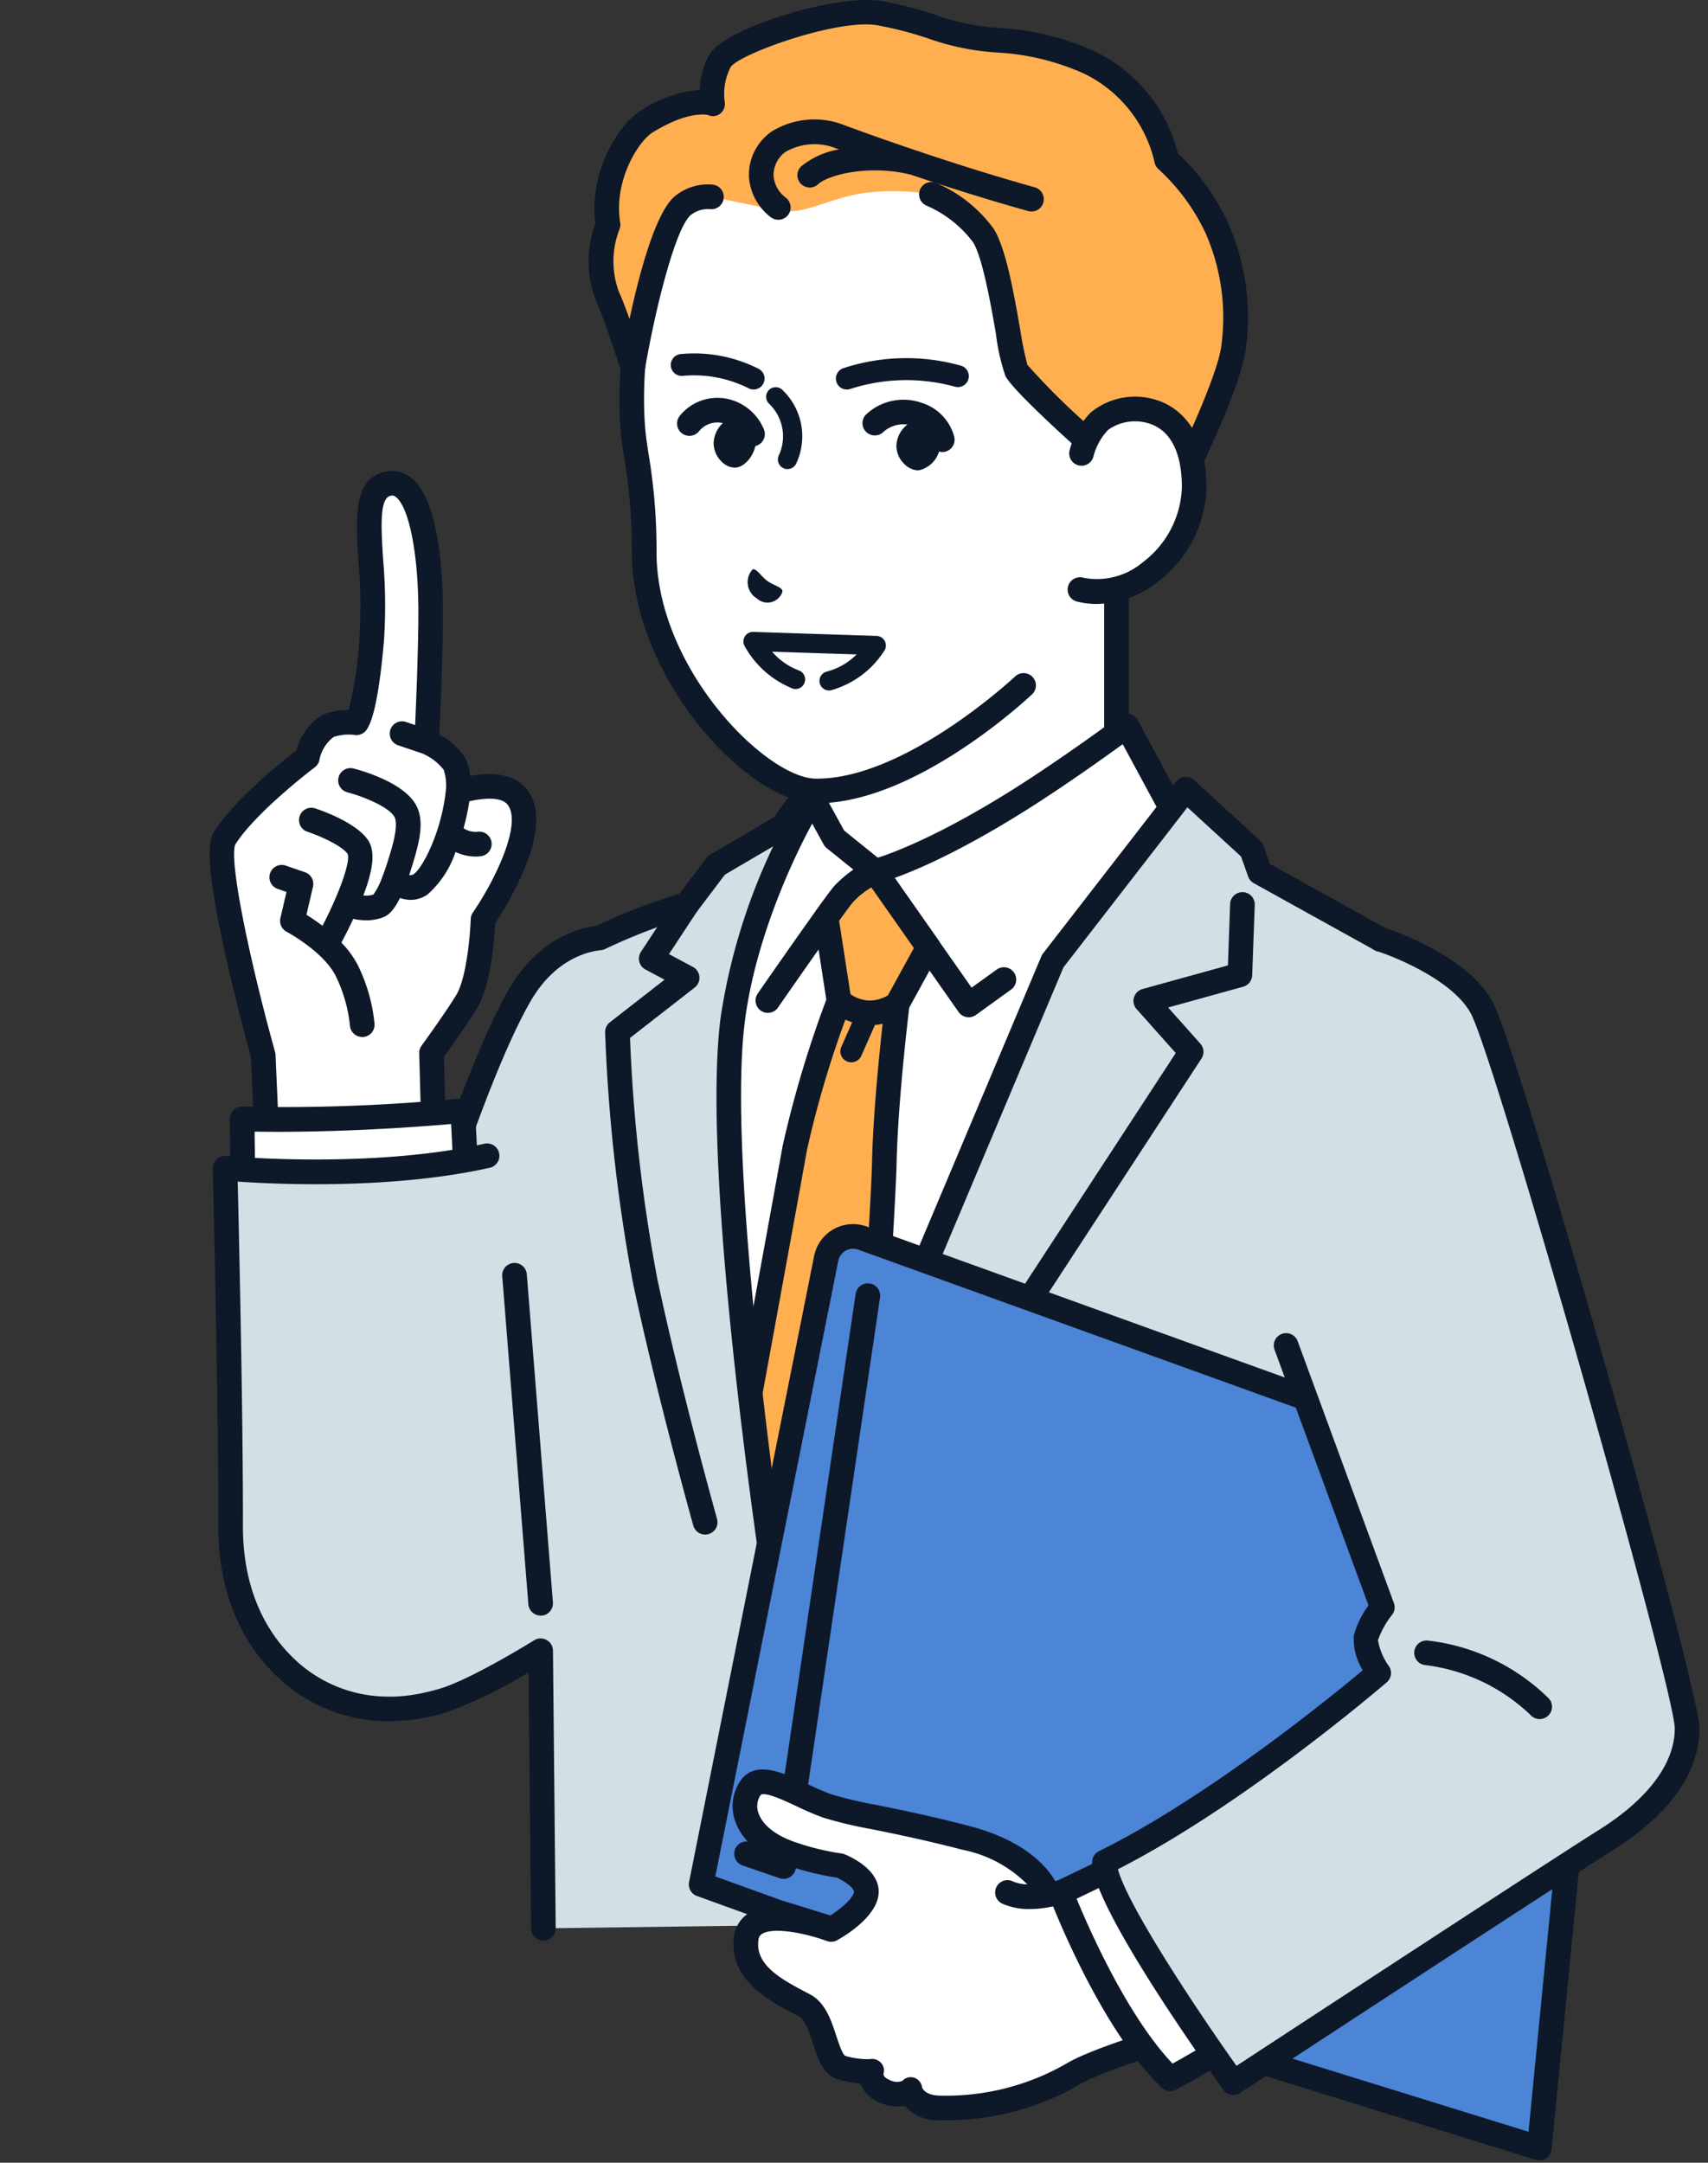 <svg xmlns="http://www.w3.org/2000/svg" xmlns:xlink="http://www.w3.org/1999/xlink" width="154" height="195" viewBox="0 0 154 195"><rect x="0" y="0" width="154" height="195" fill="#333333" stroke="none"/><defs><clipPath id="a"><rect width="154" height="195" transform="translate(795 352)" fill="#fff" stroke="#707070" stroke-width="1"/></clipPath><clipPath id="b"><rect width="134.326" height="194.785" fill="none"/></clipPath></defs><g transform="translate(-795 -352)" clip-path="url(#a)"><g transform="translate(813.9 352)"><g clip-path="url(#b)"><path d="M139.9,221.517c3.944-1.9,8.967-6.357,8.967-12.124v-3.336l13.8-8.446,13.8-11.626v23.408c0,5.768,5.023,10.219,8.967,12.124,8.089,3.907,11.356,9,11.356,9l-23.9,13.342H152.442L130.631,230.7s1.183-5.273,9.272-9.181" transform="translate(-94.701 -140.087)" fill="#fff"/><path d="M169.505,241.583a1.106,1.106,0,0,0,.54-.141l23.9-13.341a1.111,1.111,0,0,0,.393-1.569c-.14-.219-3.531-5.406-11.808-9.4-3.1-1.5-8.34-5.523-8.34-11.124V182.6a1.111,1.111,0,0,0-1.826-.849l-13.734,11.572-13.727,8.4a1.111,1.111,0,0,0-.531.947V206c0,5.6-5.242,9.628-8.34,11.124-8.475,4.094-9.819,9.7-9.872,9.938a1.11,1.11,0,0,0,.51,1.194l21.812,13.164a1.111,1.111,0,0,0,1.148-1.9l-21.034-12.695c.649-1.48,2.7-4.944,8.4-7.7,4.775-2.307,9.594-7.26,9.594-13.124v-2.714l13.267-8.121a1.128,1.128,0,0,0,.136-.1l11.972-10.088V206c0,5.865,4.819,10.817,9.594,13.124a30.461,30.461,0,0,1,10.181,7.657L168.963,239.5a1.111,1.111,0,0,0,.542,2.08" transform="translate(-91.312 -136.697)" fill="#0d1828"/><path d="M270.156,319.346l.017.024-.04-.013Zm0,0-.023.011.04.013Z" transform="translate(-202.512 -240.537)" fill="#0d1828"/><path d="M301.146,318.346l.017.024-.04-.013Zm0,0-.023.011.04.013Z" transform="translate(-241.149 -239.784)" fill="#0d1828"/><path d="M186.184,296.014l5.737-12.065,6.444-7.787,3.652-5.081,2.368,4.316,3.662,2.954s4.409-1.043,12.891-6.358c4.671-2.927,9.81-6.746,9.81-6.746l5.781,10.7s-19.955,71.517-37.157,71.517-13.188-51.448-13.188-51.448" transform="translate(-148.05 -199.789)" fill="#fff"/><path d="M196,345.183c4.388,0,8.967-3.823,14-11.687,3.833-5.991,7.891-14.325,12.062-24.771,7.079-17.73,12.116-35.693,12.166-35.872a1.111,1.111,0,0,0-.093-.826l-5.781-10.7a1.11,1.11,0,0,0-1.639-.363c-.051.038-5.159,3.828-9.737,6.7-6.591,4.13-10.693,5.636-12.056,6.07l-3.039-2.453-2.262-4.124a1.111,1.111,0,0,0-1.875-.114l-3.63,5.05-6.42,7.758a1.125,1.125,0,0,0-.147.231l-5.737,12.065a1.111,1.111,0,0,0-.1.391c-.122,1.563-2.869,38.409,7.334,49.438A9.238,9.238,0,0,0,196,345.183m35.965-72.5c-.808,2.83-5.544,19.131-11.974,35.23-4.118,10.312-8.111,18.518-11.868,24.388-4.525,7.071-8.6,10.657-12.124,10.657a7.011,7.011,0,0,1-5.331-2.493c-9.18-9.923-6.974-44.574-6.765-47.556l5.588-11.752,6.356-7.681c.016-.02.031-.039.046-.06l2.624-3.65,1.52,2.772a1.11,1.11,0,0,0,.276.33l3.662,2.954a1.111,1.111,0,0,0,.953.216c.187-.044,4.686-1.147,13.225-6.5,3.409-2.136,7.1-4.768,8.849-6.039Z" transform="translate(-144.676 -196.4)" fill="#0d1828"/><path d="M268.845,328.115a1.11,1.11,0,0,0,.65-.21l3.173-2.29a1.11,1.11,0,1,0-1.3-1.8l-2.261,1.631-7.8-11.127a1.111,1.111,0,0,0-1.386-.366,11.05,11.05,0,0,0-3.2,2.339c-1.04,1.222-6.678,9.366-6.917,9.712a1.111,1.111,0,0,0,1.826,1.264c1.614-2.332,5.978-8.591,6.782-9.536a7.108,7.108,0,0,1,1.649-1.322l7.874,11.232a1.112,1.112,0,0,0,.909.473" transform="translate(-200.403 -236.393)" fill="#0d1828"/><path d="M289.816,343.345c.771-4.534,3.99-13.285,3.99-13.286l-1.16-7.5c.726-1.011,1.315-1.809,1.579-2.119a9.863,9.863,0,0,1,2.809-2.044l.04.013,4.783,6.823-2.8,5.1s-1.038,8.346-1.169,14.267-2.7,42.993-2.7,42.993l-13.448-.053s7.7-41.972,8.074-44.192" transform="translate(-237.061 -239.818)" fill="#ffaf50"/><path d="M277.26,383.947c.077-.42,7.7-41.99,8.071-44.177h0a99.809,99.809,0,0,1,3.944-13.212l-1.116-7.222a1.11,1.11,0,0,1,.2-.818c.838-1.166,1.373-1.883,1.635-2.191A10.876,10.876,0,0,1,293.157,314a1.111,1.111,0,0,1,.826-.06l.04.013a1.11,1.11,0,0,1,.571.42l4.783,6.823a1.111,1.111,0,0,1,.065,1.171l-2.692,4.915c-.16,1.326-1.018,8.664-1.135,13.946-.13,5.88-2.6,41.53-2.706,43.045a1.111,1.111,0,0,1-1.108,1.034h0l-13.448-.053a1.11,1.11,0,0,1-1.088-1.311m16.071-67.5a7.209,7.209,0,0,0-1.649,1.322c-.136.16-.466.584-1.258,1.679l1.024,6.624a3.2,3.2,0,0,0,1.606.572,3.239,3.239,0,0,0,1.776-.472l2.333-4.259Zm-2.567,66.642c.417-6.053,2.513-36.63,2.629-41.9.093-4.186.639-9.612.954-12.452a5.243,5.243,0,0,1-.692.11l-1.228,2.78a.987.987,0,0,1-1.806-.8l.98-2.219a5.457,5.457,0,0,1-.612-.245,91.839,91.839,0,0,0-3.469,11.781c-.342,2.012-6.511,35.669-7.837,42.9Z" transform="translate(-233.671 -236.428)" fill="#0d1828"/><path d="M103.616,306.911c2.456-4.237,5.827-5.013,7.193-5.149a57.393,57.393,0,0,1,7.882-3.043l2.646-3.505,7.832-4.6s-5.117,8.836-6.364,18.489c-1.865,14.438,4.173,53.3,4.173,53.3l24.678-58.548,12-15.495,5.923,5.429.74,2.072,16.649,9.229s2.8,2.719,2.8,10.307c0,26.981-14.228,51.4-13.326,57.139,1.342,8.536,2.927,17.54,2.927,17.54l-73.648.99-.247-25.027s-5.793,3.613-8.821,4.5c-5.841,1.706-10.836.722-13.71-5.1-5.558-11.261,10.66-32.025,10.66-32.025s5.616-18.929,10-26.5" transform="translate(-75.637 -217.197)" fill="#d3dee5"/><path d="M102.337,388.786h.011a1.111,1.111,0,0,0,1.1-1.121l-.247-25.027a1.11,1.11,0,0,0-1.7-.931c-.057.035-5.7,3.543-8.544,4.373-5.981,1.746-10.038.266-12.4-4.526-5.185-10.505,10.382-30.648,10.54-30.85a1.114,1.114,0,0,0,.189-.368c.056-.188,5.628-18.889,9.9-26.256,2.2-3.8,5.17-4.484,6.343-4.6a1.109,1.109,0,0,0,.419-.129,56.694,56.694,0,0,1,7.679-2.957,1.11,1.11,0,0,0,.56-.392l2.513-3.329,4.359-2.559a54.546,54.546,0,0,0-4.744,15.462c-1.863,14.429,3.93,52.016,4.177,53.609a1.111,1.111,0,0,0,2.121.261L149.23,301.03,160.405,286.6l4.831,4.428.648,1.812a1.111,1.111,0,0,0,.507.6l16.489,9.14c.412.5,2.393,3.2,2.393,9.424,0,17.187-5.9,33.484-9.8,44.268-2.336,6.455-3.879,10.72-3.514,13.043,1.328,8.448,2.915,17.47,2.931,17.56a1.11,1.11,0,0,0,2.187-.385c-.016-.09-1.6-9.092-2.924-17.52-.277-1.759,1.431-6.478,3.408-11.942,3.955-10.93,9.932-27.447,9.932-45.024,0-7.966-3.014-10.98-3.143-11.1a1.117,1.117,0,0,0-.234-.174L167.834,291.7l-.6-1.677a1.107,1.107,0,0,0-.3-.445l-5.923-5.429a1.111,1.111,0,0,0-1.628.139l-12,15.494a1.1,1.1,0,0,0-.145.249L124.1,354.92c-1.458-10.216-5.068-37.629-3.592-49.061,1.2-9.323,6.174-17.988,6.224-18.075a1.111,1.111,0,0,0-1.523-1.514l-7.833,4.6a1.112,1.112,0,0,0-.324.289l-2.431,3.221a56.562,56.562,0,0,0-7.546,2.917c-1.64.213-5.226,1.2-7.818,5.671-4.211,7.264-9.4,24.38-10.047,26.539-1.661,2.165-16.243,21.7-10.651,33.032,2.11,4.276,5.522,6.458,10,6.458a17.958,17.958,0,0,0,5.014-.783A41.565,41.565,0,0,0,101,364.6l.228,23.087a1.111,1.111,0,0,0,1.11,1.1" transform="translate(-72.244 -213.808)" fill="#0d1828"/><path d="M163.569,387.132a1.109,1.109,0,0,0,.931-.5l29.876-45.757a1.111,1.111,0,0,0-.1-1.346l-2.906-3.26,6.767-1.873a1.111,1.111,0,0,0,.813-1.03l.232-6.369a1.111,1.111,0,0,0-2.22-.081l-.2,5.557-7.7,2.133a1.11,1.11,0,0,0-.533,1.809l3.529,3.959L162.64,385.414a1.111,1.111,0,0,0,.929,1.718" transform="translate(-104.948 -245.429)" fill="#0d1828"/><path d="M367.768,383.792a1.112,1.112,0,0,0,1.07-1.411c-.032-.116-3.272-11.688-5.381-21.627a147.228,147.228,0,0,1-2.464-21.742l5.831-4.544a1.111,1.111,0,0,0-.16-1.856l-2.161-1.154,2.566-3.9a1.111,1.111,0,0,0-1.855-1.222l-3.236,4.913a1.111,1.111,0,0,0,.4,1.591l1.728.922-4.931,3.843a1.111,1.111,0,0,0-.427.909,152.2,152.2,0,0,0,2.533,22.7c2.124,10.01,5.383,21.65,5.415,21.766a1.111,1.111,0,0,0,1.069.811" transform="translate(-323.087 -245.429)" fill="#0d1828"/><path d="M46.744,453.718,35.469,510.161l6.858,2.478,68.715,21.288,5.681-57.954L50,451.88a2.468,2.468,0,0,0-3.258,1.838" transform="translate(8.85 -340.252)" fill="#4c84d6"/><path d="M107.653,531.651a1.11,1.11,0,0,0,1.105-1l5.681-57.953a1.11,1.11,0,0,0-.728-1.153L46.99,447.449a3.578,3.578,0,0,0-4.724,2.665L30.991,506.557a1.111,1.111,0,0,0,.712,1.262L38.56,510.3l.049.016L107.324,531.6a1.112,1.112,0,0,0,.328.05m4.491-58.313-5.464,55.739L39.291,508.2l-5.935-2.144,11.087-55.507a1.357,1.357,0,0,1,1.792-1.011Z" transform="translate(12.239 -336.866)" fill="#0d1828"/><path d="M303.776,522.582a1.11,1.11,0,0,0,1.1-.948l7.6-51.472a1.11,1.11,0,1,0-2.2-.325l-7.408,50.148-2.093-.722a1.111,1.111,0,0,0-.724,2.1l3.358,1.158a1.106,1.106,0,0,0,.362.061" transform="translate(-252.028 -353.176)" fill="#0d1828"/><path d="M153.27,658.593a22.525,22.525,0,0,1-4.182-1c-4.211-1.342-5.035-4.193-3.929-5.925s4.257.6,6.984,1.549c2.081.72,5.947,1.177,12.48,2.873s7.41,5.133,7.41,5.133l19.531-3.4,3.494,12.921S178.471,675,174.419,677.3a22.855,22.855,0,0,1-12.162,3.136c-2.3-.038-2.65-1.571-2.65-1.571a2.2,2.2,0,0,1-2.283.072c-1.494-.617-1.214-1.8-1.214-1.8a7.606,7.606,0,0,1-2.641-.324c-1.651-.446-1.47-4.566-3.372-5.612s-5.765-2.657-5.263-6.088,7.648-.767,7.648-.767,2.786-1.526,3.143-3.107-2.356-2.645-2.356-2.645" transform="translate(-96.446 -490.379)" fill="#fff"/><path d="M141.753,659.407c2.06-1.219,5.728-.2,7.219.3.914-.575,2.035-1.494,2.179-2.131.073-.322-.784-.978-1.558-1.316a25.731,25.731,0,0,1-4.234-1.027c-2.511-.8-4.247-2.217-4.888-3.991a4.055,4.055,0,0,1,.36-3.59c1.323-2.073,3.849-.892,6.077.15.74.346,1.505.7,2.206.947a37.017,37.017,0,0,0,4.111.967c2.147.437,4.818.98,8.285,1.88,5.013,1.3,7.02,3.648,7.78,4.968l18.693-3.251a1.111,1.111,0,1,1,.381,2.188L168.858,658.9a9.075,9.075,0,0,1-1.85.193,5.884,5.884,0,0,1-2.467-.48,1.111,1.111,0,1,1,.944-2.011,3.418,3.418,0,0,0,1.29.263,11.3,11.3,0,0,0-5.821-3.113c-3.41-.885-6.049-1.422-8.169-1.853a37.9,37.9,0,0,1-4.395-1.045,25.772,25.772,0,0,1-2.421-1.034c-1.118-.523-2.989-1.4-3.264-.967a1.828,1.828,0,0,0-.144,1.639c.4,1.094,1.662,2.053,3.474,2.63a22.13,22.13,0,0,0,3.95.954,1.1,1.1,0,0,1,.3.072c.368.144,3.584,1.482,3.033,3.922-.444,1.97-3.154,3.542-3.693,3.837a1.114,1.114,0,0,1-.921.067c-1.767-.656-4.741-1.293-5.82-.653a.67.67,0,0,0-.342.54c-.312,2.128,1.737,3.394,4.048,4.607.233.123.453.238.651.347,1.343.739,1.857,2.307,2.311,3.691.195.594.557,1.7.816,1.823a6.909,6.909,0,0,0,2.215.294,1.105,1.105,0,0,1,1.017.35,1.013,1.013,0,0,1,.208.984c0,.111.061.341.549.543a1.4,1.4,0,0,0,1.151.094,1.014,1.014,0,0,1,1.069-.294,1.051,1.051,0,0,1,.719.885c.052.133.348.708,1.589.729a21.748,21.748,0,0,0,11.6-2.991c4.134-2.35,20.23-6.487,20.913-6.662a1.111,1.111,0,1,1,.551,2.152c-.164.042-16.49,4.237-20.367,6.441a23.849,23.849,0,0,1-12.2,3.286c-.183,0-.361,0-.533,0a3.992,3.992,0,0,1-3.119-1.3,3.857,3.857,0,0,1-2.219-.285,2.957,2.957,0,0,1-1.77-1.728,10.909,10.909,0,0,1-1.95-.352c-1.4-.378-1.88-1.85-2.346-3.275-.326-.994-.695-2.12-1.271-2.436-.187-.1-.394-.212-.614-.327-2.019-1.06-5.778-3.034-5.213-6.9a2.873,2.873,0,0,1,1.409-2.129" transform="translate(-93.055 -486.965)" fill="#0d1828"/><path d="M177.147,688.095s-5.8,3.611-8.534,5.021c-5.484-5.265-9.859-16.784-9.859-16.784l10.3-4.957Z" transform="translate(-82 -505.691)" fill="#fff"/><path d="M165.224,690.836a1.108,1.108,0,0,0,.508-.123c2.747-1.415,8.375-4.917,8.613-5.065a1.111,1.111,0,0,0-1.174-1.885c-.053.033-4.884,3.04-7.74,4.6-4.1-4.325-7.536-12.163-8.649-14.865l9.367-4.507a1.111,1.111,0,1,0-.963-2l-10.3,4.957a1.11,1.11,0,0,0-.556,1.4c.182.48,4.528,11.814,10.128,17.19a1.11,1.11,0,0,0,.769.309" transform="translate(-78.611 -502.301)" fill="#0d1828"/><path d="M28.075,406.155a9.28,9.28,0,0,1,1.481-2.742l-8.665-23.582,8.489-36.647s7.25,2.29,9.225,6.348c2.614,5.373,18.426,61.187,18.426,64.822s-2.705,7.166-7.385,10.091c-4.372,2.733-33.525,21.827-33.525,21.827S4.5,430.1,4.5,426.4c11.509-5.681,24.725-17.061,24.725-17.061s-1.37-2.083-1.151-3.18" transform="translate(76.184 -258.492)" fill="#d3dee5"/><path d="M12.731,443.991a1.106,1.106,0,0,0,.608-.182c.291-.191,29.193-19.118,33.506-21.814,5.173-3.233,7.907-7.048,7.907-11.032,0-3.813-15.939-59.965-18.538-65.307-2.158-4.436-9.574-6.822-9.889-6.921a1.11,1.11,0,0,0-.67,2.118c1.892.6,7.117,2.807,8.561,5.775,2.4,4.926,18.314,60.844,18.314,64.336,0,3.134-2.437,6.383-6.863,9.149-3.9,2.437-27.717,18.024-32.653,21.255-4.09-5.766-9.861-14.6-10.692-17.727,11.316-5.773,23.706-16.4,24.238-16.854a1.111,1.111,0,0,0,.2-1.452,5.589,5.589,0,0,1-.99-2.352,7.911,7.911,0,0,1,1.273-2.284,1.112,1.112,0,0,0,.161-1.058l-8.665-23.582a1.111,1.111,0,1,0-2.085.766l8.461,23.026a8.376,8.376,0,0,0-1.323,2.7A5.319,5.319,0,0,0,24.4,405.7C21.515,408.113,10.366,417.2.619,422.01a1.11,1.11,0,0,0-.619,1c0,3.868,9.853,17.775,11.828,20.523a1.11,1.11,0,0,0,.9.463" transform="translate(79.574 -255.102)" fill="#0d1828"/><path d="M65.165,606.451A1.11,1.11,0,0,0,66,604.61a18.518,18.518,0,0,0-10.876-5.229,1.11,1.11,0,1,0-.319,2.2,16.633,16.633,0,0,1,9.528,4.5,1.112,1.112,0,0,0,.832.373" transform="translate(54.76 -451.455)" fill="#0d1828"/><path d="M422.326,493.344c.03,0,.059,0,.089,0a1.111,1.111,0,0,0,1.019-1.2L421.082,462.6a1.111,1.111,0,1,0-2.214.176l2.352,29.541a1.111,1.111,0,0,0,1.106,1.022" transform="translate(-392.481 -347.671)" fill="#0d1828"/><path d="M238.156,23.413c15.915.206,18.18,18.658,18.246,26.1.044,5.016.044,9.748.044,9.748v7.417l-8.453,12.75s-10.177,9.6-18.747,9.517c-5.049-.051-15.456-10.288-15.456-21.522a70.175,70.175,0,0,0-1-10.853c-.472-4.991-.119-17.461,8.579-26.6,4.119-4.326,11.108-6.637,16.787-6.564" transform="translate(-174.6 -17.634)" fill="#fff"/><path d="M225.965,86.67c8.885,0,18.966-9.417,19.393-9.82a1.11,1.11,0,0,0-1.524-1.615c-.1.093-9.869,9.215-17.868,9.215h-.106C221.375,84.4,211.5,74.5,211.5,64.036a51.95,51.95,0,0,0-.713-8.828c-.122-.791-.227-1.475-.29-2.131-.244-2.586-.995-15.986,8.278-25.724,4.175-4.385,11.026-6.284,15.968-6.219,6.415.083,11.15,3.343,14.072,9.691,2.708,5.883,3.055,12.668,3.078,15.312.043,4.953.044,9.691.044,9.738v7.417a1.111,1.111,0,0,0,2.221,0V55.875c0-.047,0-4.794-.044-9.758-.024-2.787-.393-9.948-3.281-16.222-3.264-7.091-8.818-10.889-16.061-10.983-5.411-.07-12.968,2.039-17.605,6.909-9.936,10.435-9.141,24.711-8.88,27.466.069.721.184,1.468.306,2.258a50.007,50.007,0,0,1,.687,8.49c0,11.364,10.475,22.571,16.556,22.633h.127" transform="translate(-171.204 -14.244)" fill="#0d1828"/><path d="M199.335,20.866a11.484,11.484,0,0,1,4.674,3.7c1.541,2.4,2.428,11.084,2.992,12.186s6.3,6.261,6.3,6.261l2.793,5.715,4.885-.26S226.251,38.072,226.6,34.5a19.972,19.972,0,0,0-1.517-10.558,19.463,19.463,0,0,0-4.536-6.175,12.914,12.914,0,0,0-7.005-8.8,22.963,22.963,0,0,0-8.063-1.982c-4.27-.172-6.387-1.656-10.58-2.4-3.742-.844-13.584,2.483-14.618,4.249a6.384,6.384,0,0,0-.68,3.854s-1.993-.809-5.988,1.66c-1.608.994-4.141,5.018-3.435,9.262a8.976,8.976,0,0,0-.027,6.526c.759,1.645,2.26,6.322,2.26,6.322s2.091-12.413,4.468-14.534a3.627,3.627,0,0,1,2.586-.828s3.331.657,5.8,1.206,4.617-1.04,7.9-1.535a20.658,20.658,0,0,1,6.175.105" transform="translate(-134.246 -3.348)" fill="#ffaf50"/><path d="M212.707,46.489l.059,0,4.885-.26a1.11,1.11,0,0,0,.931-.606c.55-1.083,5.381-10.686,5.736-14.362a21.132,21.132,0,0,0-1.592-11.078,19.985,19.985,0,0,0-4.556-6.339,13.964,13.964,0,0,0-7.546-9.231,23.927,23.927,0,0,0-8.5-2.086,20.6,20.6,0,0,1-5.867-1.2A34.5,34.5,0,0,0,191.73.143c-3.892-.853-14.347,2.3-15.8,4.777a6.952,6.952,0,0,0-.881,3.186,11.308,11.308,0,0,0-5.412,1.945c-1.808,1.117-4.623,5.4-3.992,10.085a9.9,9.9,0,0,0,.106,7.113c.722,1.564,2.2,6.15,2.211,6.2a1.111,1.111,0,0,0,2.153-.155c.842-5,2.675-12.607,4.112-13.89a2.528,2.528,0,0,1,1.722-.553,1.111,1.111,0,1,0,.248-2.207,4.693,4.693,0,0,0-3.449,1.1c-1.724,1.539-3.165,7-4.025,11.02-.343-.958-.689-1.869-.955-2.445a7.91,7.91,0,0,1,.043-5.631,1.12,1.12,0,0,0,.071-.612c-.618-3.713,1.607-7.321,2.923-8.134,3.153-1.949,4.813-1.615,5-1.567a1.05,1.05,0,0,0,1.1-.131,1.115,1.115,0,0,0,.395-1.093,5.3,5.3,0,0,1,.544-3.108c.818-1.213,9.99-4.5,13.416-3.727l.049.01a32.577,32.577,0,0,1,4.275,1.119,22.7,22.7,0,0,0,6.455,1.3,22.044,22.044,0,0,1,7.637,1.878,11.812,11.812,0,0,1,6.381,7.986,1.109,1.109,0,0,0,.357.641,18.442,18.442,0,0,1,4.242,5.757,18.921,18.921,0,0,1,1.443,10.038c-.251,2.592-3.617,9.782-5.219,13l-3.507.187-2.47-5.055a1.114,1.114,0,0,0-.255-.338,63.385,63.385,0,0,1-6.055-5.945,32.624,32.624,0,0,1-.656-3.247c-.574-3.259-1.289-7.314-2.387-9.027a12.55,12.55,0,0,0-5.185-4.125,1.11,1.11,0,0,0-.849,2.052,10.424,10.424,0,0,1,4.164,3.271c.858,1.339,1.587,5.476,2.07,8.214a18.715,18.715,0,0,0,.868,3.878c.576,1.126,4.534,4.768,6.383,6.436l2.7,5.521a1.11,1.11,0,0,0,1,.623" transform="translate(-130.862 0)" fill="#0d1828"/><path d="M241.5,44.771a7.353,7.353,0,0,1,6.565-.575c1.31.484,3.663,1.337,6.6,2.325l.122.03a1.136,1.136,0,0,1,.221.085c3,1.006,6.572,2.142,10.248,3.17a1.111,1.111,0,0,1-.6,2.139c-3.823-1.069-7.533-2.253-10.615-3.291-3.841-.95-7.513.062-8.345.869a1.111,1.111,0,0,1-1.546-1.595,7.3,7.3,0,0,1,3.424-1.548l-.275-.1a5.237,5.237,0,0,0-4.525.314,2.569,2.569,0,0,0-1.089,2.237,2.744,2.744,0,0,0,1.112,1.912,1.11,1.11,0,1,1-1.375,1.744,4.968,4.968,0,0,1-1.957-3.638,4.745,4.745,0,0,1,2.041-4.078" transform="translate(-190.834 -32.909)" fill="#0d1828"/><path d="M186.395,150.556c1.671-1.692,8.54-2.477,8.54,5.971,0,5.378-5.4,10.483-10.337,9.206l.172-12.233a6.376,6.376,0,0,1,1.625-2.944" transform="translate(-106.165 -112.583)" fill="#fff"/><path d="M182.764,163.648a9.114,9.114,0,0,0,5.535-2.022,11.072,11.072,0,0,0,4.358-8.49c0-5.262-2.53-7.086-4.038-7.706a6.306,6.306,0,0,0-6.4.954,7.528,7.528,0,0,0-1.925,3.513,1.111,1.111,0,0,0,2.179.428,5.334,5.334,0,0,1,1.326-2.381,4.182,4.182,0,0,1,3.979-.461c1.741.715,2.661,2.669,2.661,5.651a8.81,8.81,0,0,1-3.5,6.734,6.4,6.4,0,0,1-5.452,1.4,1.111,1.111,0,0,0-.555,2.15,7.313,7.313,0,0,0,1.833.23" transform="translate(-102.776 -109.192)" fill="#0d1828"/><path d="M338.129,210.03c-.034-.388-.7-.475-1.371-.939-.647-.5-.98-1.147-1.316-1.03a1.7,1.7,0,0,0,.382,2.587,1.407,1.407,0,0,0,2.306-.618" transform="translate(-286.48 -156.705)" fill="#0d1828"/><path d="M304.922,236.151a.872.872,0,0,0,.2-.023,8.378,8.378,0,0,0,4.826-3.6.864.864,0,0,0-.715-1.3l-11.12-.361a.864.864,0,0,0-.793,1.264,8.642,8.642,0,0,0,4.351,3.847.864.864,0,0,0,.559-1.634,5.93,5.93,0,0,1-2.42-1.693l7.616.247a5.908,5.908,0,0,1-2.7,1.551.864.864,0,0,0,.2,1.7" transform="translate(-249.092 -173.891)" fill="#0d1828"/><path d="M349.024,132.377a.987.987,0,0,0,.464-1.859,12.806,12.806,0,0,0-7.078-1.331.987.987,0,0,0,.267,1.956,10.965,10.965,0,0,1,5.885,1.118.982.982,0,0,0,.462.116" transform="translate(-299.977 -97.257)" fill="#0d1828"/><path d="M267.889,133.691a.989.989,0,0,0,.309-.05,16.469,16.469,0,0,1,9.395-.216.987.987,0,0,0,.629-1.871,18.175,18.175,0,0,0-10.64.212.987.987,0,0,0,.308,1.925" transform="translate(-210.434 -98.57)" fill="#0d1828"/><path d="M338.164,210.03c-.034-.388-.7-.475-1.371-.939-.647-.5-.98-1.147-1.316-1.03a1.7,1.7,0,0,0,.382,2.587,1.407,1.407,0,0,0,2.306-.618" transform="translate(-286.524 -156.705)" fill="#0d1828"/><path d="M329.722,148.852a.86.86,0,0,0,.77-.474,5.782,5.782,0,0,0-1.234-6.666.864.864,0,1,0-1.2,1.246,4.067,4.067,0,0,1,.884,4.649.865.865,0,0,0,.776,1.246" transform="translate(-277.616 -106.558)" fill="#0d1828"/><path d="M279.34,150.827a1.112,1.112,0,0,0,1.087-1.344,4.374,4.374,0,0,0-2.912-3.083,4.931,4.931,0,0,0-5.1,1.094,1.111,1.111,0,0,0,1.638,1.5,2.734,2.734,0,0,1,2.818-.47,2.174,2.174,0,0,1,1.387,1.425,1.111,1.111,0,0,0,1.085.877" transform="translate(-213.282 -110.069)" fill="#0d1828"/><path d="M348.242,149.716a1.112,1.112,0,0,0,1.04-1.5,4.59,4.59,0,0,0-3.383-2.8,4.345,4.345,0,0,0-4.187,1.511,1.111,1.111,0,1,0,1.718,1.408,2.134,2.134,0,0,1,1.989-.75,2.414,2.414,0,0,1,1.783,1.409,1.111,1.111,0,0,0,1.04.722" transform="translate(-299.293 -109.466)" fill="#0d1828"/><path d="M280.7,154.546a2.094,2.094,0,0,0-1.422-.691,1.625,1.625,0,0,0-1.125.487,2.524,2.524,0,0,0-.786,1.763,2.313,2.313,0,0,0,.745,1.646,1.825,1.825,0,0,0,1.211.546h.043a2.456,2.456,0,0,0,1.947-2.3,2.014,2.014,0,0,0-.613-1.453" transform="translate(-215.445 -115.886)" fill="#0d1828"/><path d="M347.935,153.548a1.986,1.986,0,0,0-1.371-.689,1.545,1.545,0,0,0-1.086.488,2.574,2.574,0,0,0-.761,1.764,2.345,2.345,0,0,0,.716,1.645,1.727,1.727,0,0,0,1.167.545h.042c.88-.019,1.812-1.159,1.882-2.3a2.048,2.048,0,0,0-.59-1.452" transform="translate(-299.272 -115.136)" fill="#0d1828"/><path d="M437.153,201.275a4.458,4.458,0,0,1,1.753-2.773,5.3,5.3,0,0,1,2.669-.355s.811-.8,1.383-7.6-1.6-13.256,1.442-13.947c3.105-.7,3.875,6.781,3.872,11.534s-.364,11.747-.364,11.747a6.11,6.11,0,0,1,2.5,1.959,5.587,5.587,0,0,1,.336,2.523s3.763-1.282,5.242.375c2.637,2.954-2.992,11.152-2.992,11.152s-.177,5.262-1.466,7.384c-1.045,1.72-3.178,4.644-3.178,4.644l.439,16.306-14.828,1.932-.787-18.022s-4.858-17.4-3.462-19.6c2.02-3.181,7.444-7.257,7.444-7.257" transform="translate(-428.345 -132.98)" fill="#fff"/><path d="M425.393,204.546c1.836-2.891,6.166-6.353,7.393-7.3a5.479,5.479,0,0,1,2.124-3.054,4.877,4.877,0,0,1,2.582-.579,33.513,33.513,0,0,0,.981-6.55,46.351,46.351,0,0,0-.084-6.857c-.255-3.987-.474-7.431,2.386-8.08a2.729,2.729,0,0,1,2.38.553c2.577,2.059,2.85,9.123,2.848,12.065,0,3.83-.238,9.158-.329,11.078a6.163,6.163,0,0,1,2.318,2.075,4.3,4.3,0,0,1,.465,1.655c1.48-.272,3.7-.372,4.978,1.055,1.411,1.581,1.3,4.231-.321,7.876a32.859,32.859,0,0,1-2.4,4.374c-.063,1.281-.361,5.542-1.614,7.6-.867,1.427-2.426,3.609-3.006,4.414l.429,15.93a1.111,1.111,0,0,1-2.22.06l-.439-16.306a1.111,1.111,0,0,1,.213-.684c.021-.029,2.117-2.907,3.126-4.567.932-1.533,1.258-5.461,1.305-6.845a1.113,1.113,0,0,1,.194-.591c2.131-3.108,4.5-8.2,3.08-9.784-.608-.681-2.273-.514-3.4-.246a20.22,20.22,0,0,1-.52,2.427,1.97,1.97,0,0,0,1.243.325,1.111,1.111,0,1,1,.308,2.2,3.268,3.268,0,0,1-.455.03,4.282,4.282,0,0,1-1.822-.413,8.823,8.823,0,0,1-2.535,3.846,2.66,2.66,0,0,1-1.508.473,2.983,2.983,0,0,1-.964-.17c-.593,1.2-1.083,1.57-1.505,1.736a4.172,4.172,0,0,1-1.535.278,5.534,5.534,0,0,1-1.171-.131c-.407.87-.8,1.63-1.072,2.14a8.58,8.58,0,0,1,1.445,1.961,15.266,15.266,0,0,1,1.544,5.368,1.109,1.109,0,0,1-1.031,1.182l-.079,0a1.112,1.112,0,0,1-1.107-1.032,13.2,13.2,0,0,0-1.3-4.505c-1.128-2.192-4.375-3.935-4.406-3.952a1.11,1.11,0,0,1-.563-1.232l.547-2.36-.816-.281a1.111,1.111,0,0,1,.724-2.1l1.762.607a1.111,1.111,0,0,1,.72,1.3l-.588,2.537c.39.241.9.578,1.443.992.422-.806.806-1.614,1.135-2.376.007-.019.011-.039.02-.059s.017-.027.024-.041c.831-1.94,1.295-3.554,1.084-4.014-.518-.725-2.446-1.606-3.649-2a1.111,1.111,0,0,1,.689-2.111c.6.2,3.645,1.25,4.767,2.82.687.961.571,2.54-.389,5.047a2.266,2.266,0,0,0,.908-.078,6.212,6.212,0,0,0,.818-1.633,1.075,1.075,0,0,1,.04-.1c.142-.375.3-.817.46-1.337.351-1.119,1.006-3.2.574-3.951-.515-.893-2.784-1.824-4.231-2.2a1.11,1.11,0,0,1,.555-2.15c.732.189,4.443,1.232,5.6,3.241.849,1.475.331,3.466-.38,5.726-.071.226-.141.439-.209.642a.542.542,0,0,0,.407-.08c.8-.538,2.51-3.81,2.9-7.544a4.477,4.477,0,0,0-.193-1.867,4.817,4.817,0,0,0-1.941-1.477l-2.217-.751a1.11,1.11,0,0,1,.713-2.1l.87.295c.1-2.3.29-6.856.292-10.223,0-5.131-.824-9.378-2.013-10.328a.526.526,0,0,0-.5-.122c-1.015.23-.844,2.922-.662,5.773a48.125,48.125,0,0,1,.081,7.184c-.277,3.293-.8,7.406-1.712,8.3a1.115,1.115,0,0,1-.894.312,4.336,4.336,0,0,0-1.935.174,3.368,3.368,0,0,0-1.273,2.018,1.111,1.111,0,0,1-.431.72c-.053.04-5.269,3.979-7.164,6.949-.617,1.425,1.378,10.815,3.584,18.719a1.1,1.1,0,0,1,.04.25l.787,18.022a1.11,1.11,0,0,1-1.061,1.158h-.049a1.11,1.11,0,0,1-1.109-1.062l-.782-17.9c-.206-.746-1.3-4.738-2.234-8.905-2.181-9.7-1.425-10.89-1.062-11.462" transform="translate(-424.966 -129.59)" fill="#0d1828"/><path d="M470.568,405.787c.246,5.046.369,7.021.219,6.424l-20.025,1.331-.092-7.005a165.061,165.061,0,0,0,19.9-.75" transform="translate(-447.744 -305.646)" fill="#fff"/><path d="M447.371,411.263h.015a1.11,1.11,0,0,0,1.1-1.125l-.077-5.85c2.531.046,8.987.059,17.72-.684q.033.651.061,1.221c.085,1.706.151,3.032.164,3.631a1.088,1.088,0,0,0-.03.636,1.138,1.138,0,0,0,1.283.93c.361-.054.967-.3.97-1.353,0-.18-.006-.449-.021-.812-.026-.691-.077-1.72-.148-3.144q-.053-1.047-.117-2.372a1.111,1.111,0,0,0-1.21-1.052,166.031,166.031,0,0,1-19.75.747,1.11,1.11,0,0,0-1.158,1.124l.092,7.005a1.111,1.111,0,0,0,1.11,1.1" transform="translate(-444.354 -302.256)" fill="#0d1828"/><path d="M466.559,422.254l-9.146,49.878c-6.338,0-14-5.349-13.979-16.519.022-11.828-.5-32.232-.5-32.232s13.089,1.233,23.625-1.127" transform="translate(-441.542 -318.049)" fill="#d3dee5"/><path d="M454.023,469.852a1.111,1.111,0,1,0,0-2.221,12.25,12.25,0,0,1-8.545-3.7c-1.979-1.982-4.335-5.622-4.324-11.705.019-10.039-.359-26.431-.47-31.03,3.547.246,13.919.726,22.727-1.247a1.11,1.11,0,1,0-.485-2.167c-10.246,2.3-23.149,1.117-23.278,1.105a1.11,1.11,0,0,0-1.214,1.134c.005.2.522,20.524.5,32.2-.013,6.844,2.7,11,4.973,13.278a14.485,14.485,0,0,0,10.117,4.353" transform="translate(-438.152 -314.658)" fill="#0d1828"/></g></g></g></svg>